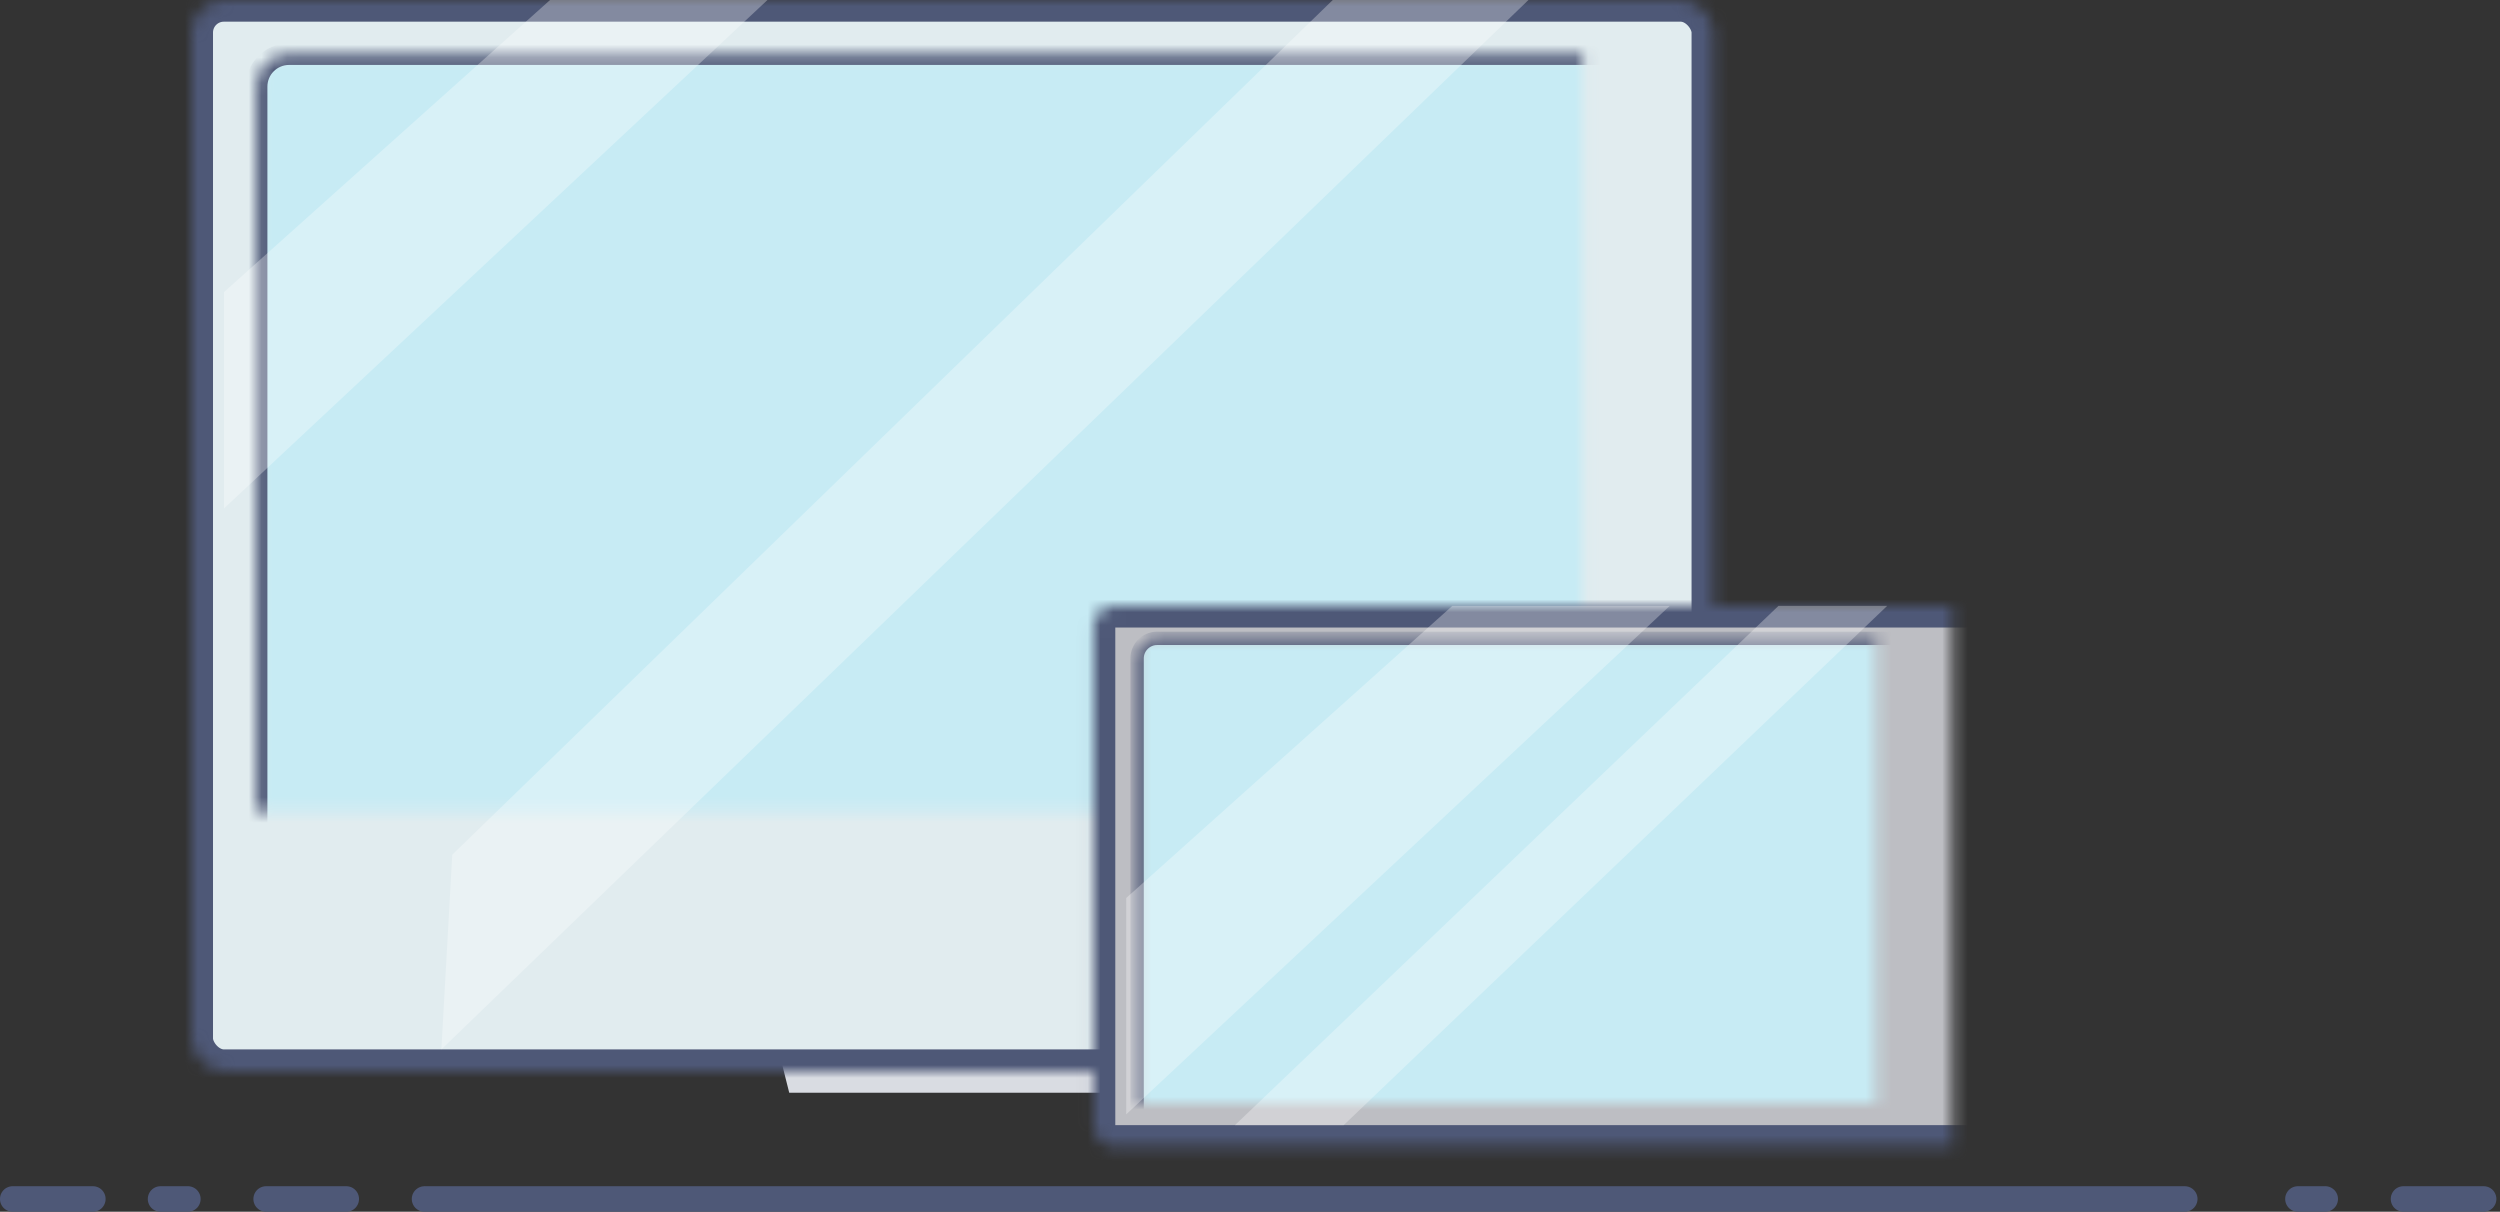 <svg height="95" viewBox="0 0 196 95" width="196" xmlns="http://www.w3.org/2000/svg" xmlns:xlink="http://www.w3.org/1999/xlink"><rect x="0" y="0" width="196" height="95" fill="#333333" stroke="none"/><defs><path id="a" d="m44.318 81.429h30.682l-1.248 6.83c-.252 1.38-1.594 2.5-2.998 2.5h-22.19c-1.404 0-2.747-1.126-2.998-2.5z"/><mask id="b" fill="#fff" height="9.33" width="30.682" x="0" y="0"><use xlink:href="#a"/></mask><path id="c" d="m38.352 88.214h42.614l-.959 3.512c-.494 1.808-2.42 3.274-4.279 3.274h-32.138c-1.87 0-3.787-1.472-4.279-3.274z"/><mask id="d" fill="#fff" height="6.786" width="42.614" x="0" y="0"><use xlink:href="#c"/></mask><rect id="e" height="83.973" rx="2.55" width="119.318"/><mask id="f" fill="#fff" height="83.973" width="119.318" x="0" y="0"><use xlink:href="#e"/></mask><rect id="g" height="63.616" rx="2.55" width="109.091" x="5.114" y="4.241"/><mask id="h" fill="#fff" height="63.616" width="109.091" x="0" y="0"><use xlink:href="#g"/></mask><rect id="i" height="16.964" rx="2.55" width="119.318" y="67.009"/><mask id="j" fill="#fff" height="16.964" width="119.318" x="0" y="0"><use xlink:href="#i"/></mask><rect id="k" height="42.411" rx="1.574" width="73.295" x="5.966"/><mask id="l" fill="#fff" height="42.411" width="73.295" x="0" y="0"><use xlink:href="#k"/></mask><rect id="m" height="39.018" rx="1.574" width="67.33" x="9.375" y="2.545"/><mask id="n" fill="#fff" height="39.018" width="67.33" x="0" y="0"><use xlink:href="#m"/></mask><rect id="o" height="6.786" rx="1.962" width="85.227" y="40.714"/><mask id="p" fill="#fff" height="6.786" width="85.227" x="0" y="0"><use xlink:href="#o"/></mask><rect id="q" height="2.545" rx="1.272" width="17.045" x="34.943" y="41.563"/><mask id="r" fill="#fff" height="2.545" width="17.045" x="0" y="0"><use xlink:href="#q"/></mask></defs><g fill="none" fill-rule="evenodd"><g transform="translate(15)"><use fill="#eceff5" mask="url(#b)" stroke="#4e5877" stroke-width="3.4" xlink:href="#a"/><path d="m46.023 82.277h27.272l-.852 3.393h-25.568z" fill="#d9dce2"/><g stroke="#4e5877"><use fill="#eceff5" mask="url(#d)" stroke-width="3.4" transform="matrix(1 0 0 -1 0 183.214)" xlink:href="#c"/><use fill="#e1ecef" mask="url(#f)" stroke-width="3.4" xlink:href="#e"/><use fill="#c7ebf4" mask="url(#h)" stroke-width="1.7" xlink:href="#g"/></g><path d="m89.489 0h15.34l-85.226 82.277.853-15.268z" fill="#fff" fill-opacity=".3"/><use fill="#eceff5" mask="url(#j)" stroke="#4e5877" stroke-width="3.4" xlink:href="#i"/><path d="m28.125 0h17.045l-42.613 39.866v-16.964z" fill="#fff" fill-opacity=".3"/></g><g transform="translate(79.773 47.5)"><g stroke="#4e5877"><use fill="#bdbec3" mask="url(#l)" stroke-width="3.4" xlink:href="#k"/><use fill="#c7ebf4" mask="url(#n)" stroke-width="1.049" xlink:href="#m"/><g fill="#eceff5"><use mask="url(#p)" stroke-width="3.4" xlink:href="#o"/><use mask="url(#r)" stroke-width="1.7" xlink:href="#q"/></g></g><path d="m34.09 0h17.046l-42.613 39.866v-16.964zm25.57 0h8.522l-42.614 40.714h-8.523z" fill="#fff" fill-opacity=".3"/></g><path d="m32.285 94c0-.552.453-1 1.007-1h137.986c.556 0 1.007.444 1.007 1 0 .552-.453 1-1.007 1h-137.986a1.001 1.001 0 0 1 -1.007-1zm-12.417 0c0-.552.445-1 .998-1h6.281c.552 0 .999.444.999 1 0 .552-.445 1-.999 1h-6.28a.997.997 0 0 1 -1-1zm-8.279 0c0-.552.443-1 1.002-1h2.136a.999.999 0 0 1 1.001 1c0 .552-.442 1-1.001 1h-2.137a.999.999 0 0 1 -1.002-1zm-11.589 0c0-.552.445-1 .999-1h6.28c.552 0 1 .444 1 1 0 .552-.446 1-1 1h-6.279a.997.997 0 0 1 -1-1zm187.437 0c0-.552.445-1 .999-1h6.28c.552 0 1 .444 1 1 0 .552-.446 1-1 1h-6.28a.997.997 0 0 1 -.999-1zm-8.278 0c0-.552.443-1 1.002-1h2.135a.999.999 0 0 1 1.002 1c0 .552-.443 1-1.002 1h-2.135a.999.999 0 0 1 -1.002-1z" fill="#4e5877"/></g></svg>